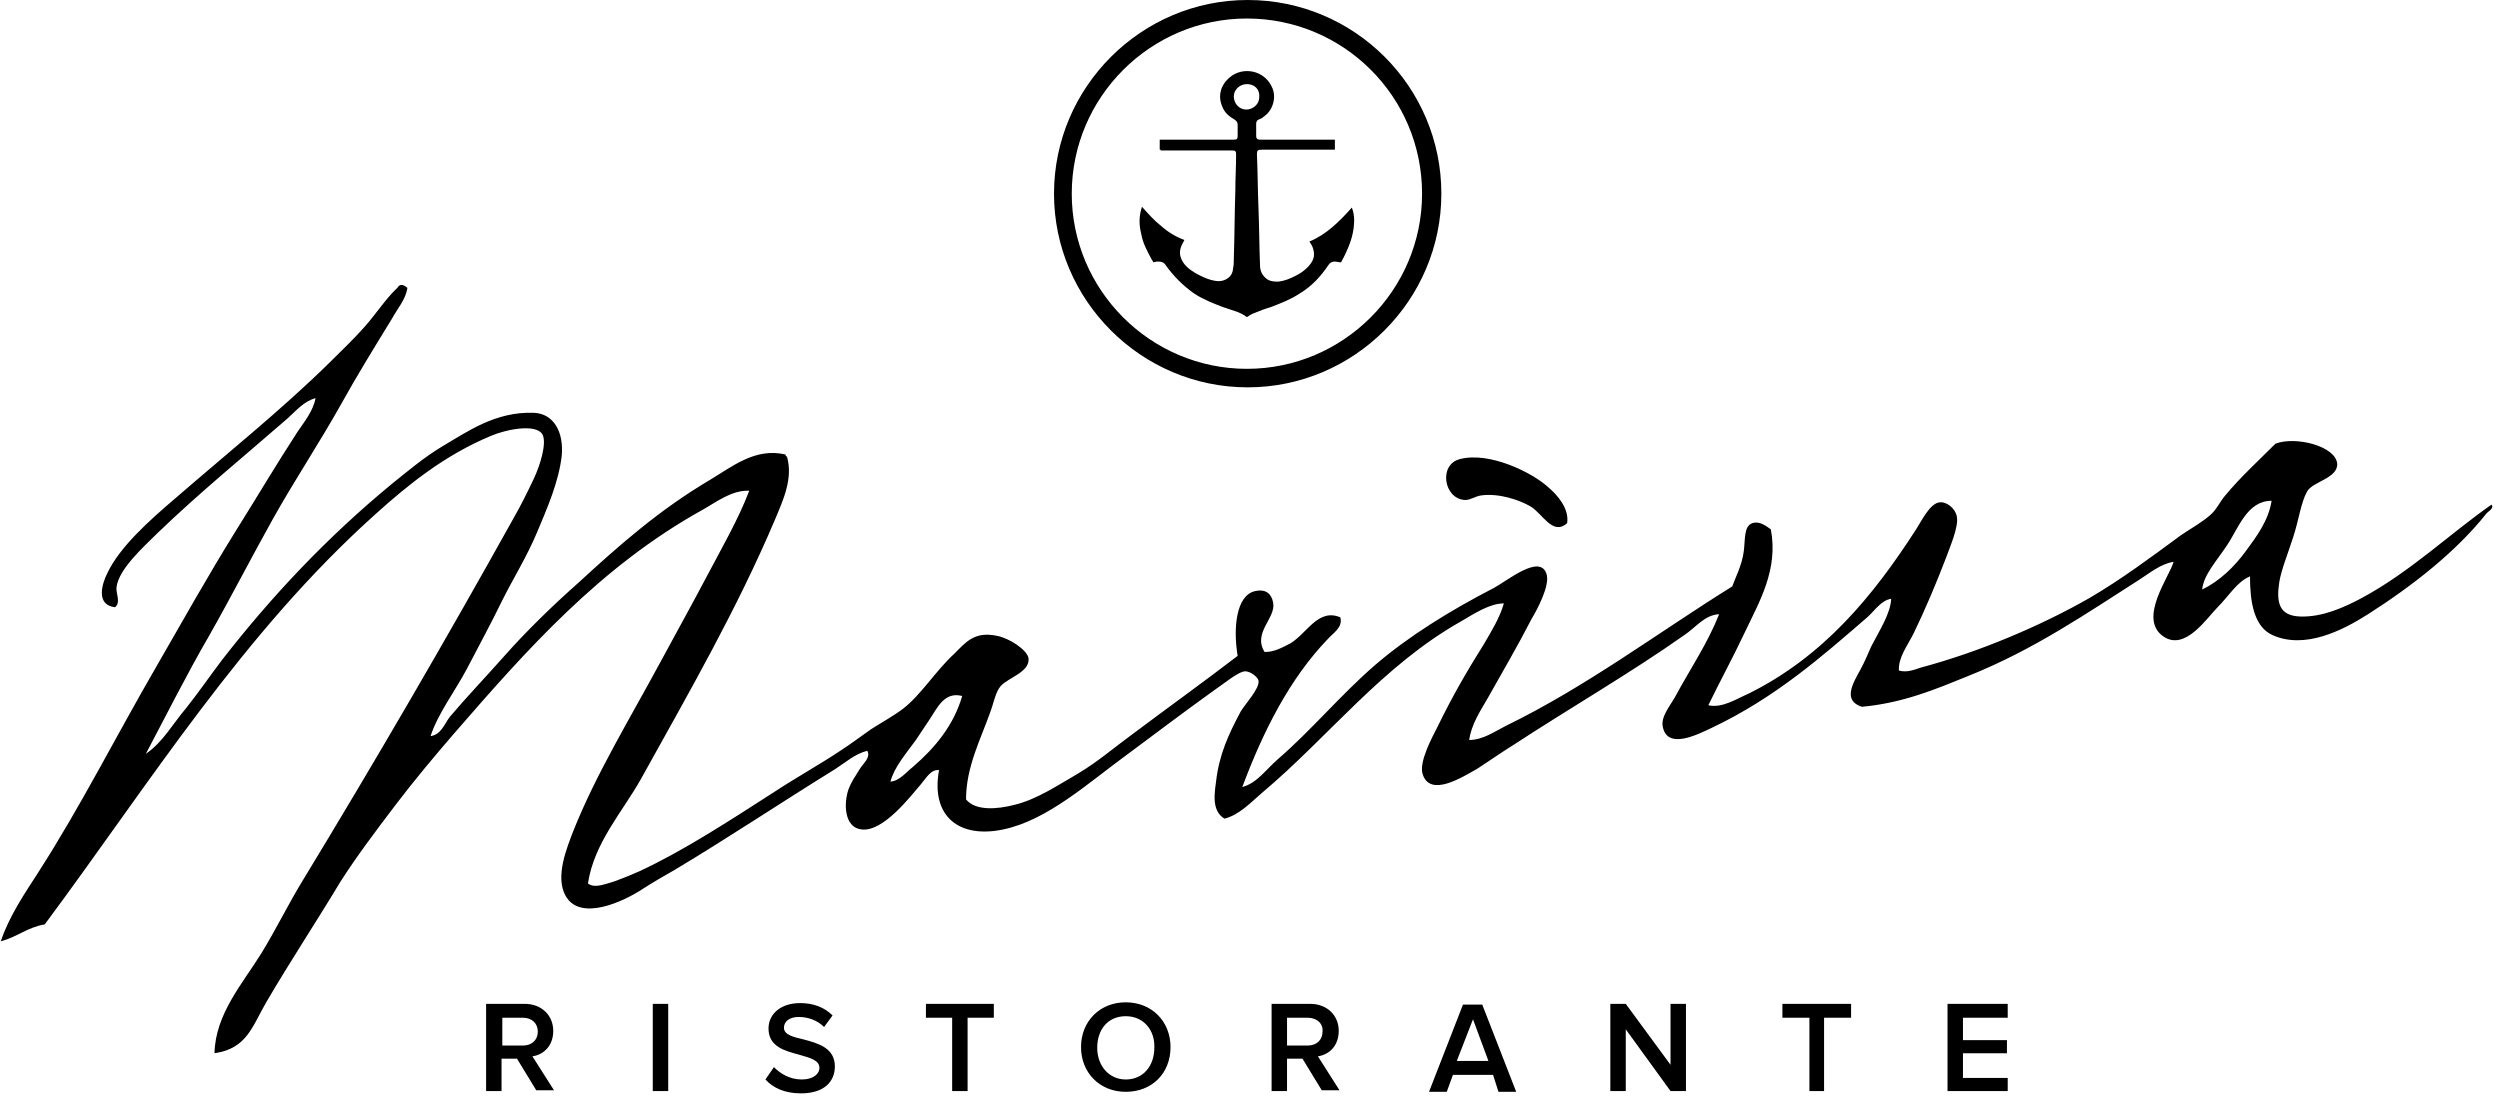 <svg width="324" height="142" fill="none" xmlns="http://www.w3.org/2000/svg"><g clip-path="url(#a)" fill="#000"><path d="M184.3 25.1c0 12.5-10.2 22.7-22.7 22.7s-22.7-10.2-22.7-22.7 10.2-22.7 22.7-22.7 22.7 10.1 22.7 22.7Zm2.5 0c0-13.9-11.3-25.1-25.1-25.1s-25.1 11.3-25.1 25.1 11.3 25.1 25.1 25.1 25.1-11.3 25.1-25.1Z"/><path d="M150.3 19.4v-1.3h9.6c.4 0 .5-.1.5-.5v-1.4c0-.3-.1-.5-.4-.7-.7-.4-1.3-.9-1.6-1.7-.6-1.4-.2-2.8 1-3.8 1.7-1.4 4.4-.9 5.4 1.2.7 1.3.2 3.1-1 3.9-.2.2-.4.3-.7.4-.2.1-.3.3-.3.5v1.6c0 .3.1.5.5.5h9.7v1.3h-9.5c-.5 0-.6.1-.6.6.1 2.3.1 4.7.2 7 .1 2.5.1 5 .2 7.4 0 .6.2 1.2.8 1.7.5.4 1.1.4 1.6.4.8-.1 1.5-.4 2.1-.7.6-.3 1.1-.6 1.6-1.1.7-.7 1.1-1.4.8-2.4-.1-.4-.3-.7-.5-1 2.2-.9 3.9-2.6 5.5-4.4.2.5.3 1.1.3 1.6 0 1.5-.4 2.8-1 4.1-.2.5-.5 1-.7 1.4-.3 0-.6-.1-.8-.1-.3 0-.6.1-.8.4-1 1.5-2.2 2.8-3.7 3.7-1.2.8-2.5 1.3-3.8 1.8-.7.2-1.5.5-2.2.8-.3.1-.6.3-.9.5-.9-.7-2-.9-3.1-1.3-1.3-.5-2.6-1-3.8-1.8-1.4-1-2.6-2.2-3.6-3.6-.3-.5-.7-.5-1.2-.5-.1 0-.3.1-.4.1-.1-.1-.1-.2-.2-.3-.6-1.1-1.2-2.2-1.4-3.4-.3-1.2-.3-2.3.1-3.5.8.9 1.6 1.8 2.5 2.5.9.8 1.9 1.4 3 1.8-.2.4-.4.7-.5 1.1-.2.7 0 1.3.4 1.9.5.7 1.3 1.2 2.1 1.6.6.3 1.3.6 2 .7.6.1 1.2 0 1.7-.4.4-.3.6-.8.6-1.2.1-.4.1-.8.1-1.2.1-3 .1-5.9.2-8.9 0-1.6.1-3.1.1-4.7 0-.4-.1-.5-.5-.5h-9.3c.1-.1 0-.1-.1-.1Zm11.3-8.5c-.9 0-1.7.7-1.7 1.6 0 .9.7 1.7 1.6 1.7.9 0 1.7-.7 1.7-1.6.1-1-.6-1.7-1.6-1.7Zm-36.9 79.3c-1.1 3.8-3.5 6.7-6.4 9.2-.9.7-1.7 1.8-2.9 1.9.5-1.9 2-3.6 3.3-5.4l1.8-2.7c1-1.5 1.9-3.6 4.2-3Zm169.7-25.3c-.4 2.6-2 4.7-3.4 6.6-1.4 1.9-3.3 3.8-5.6 4.9.2-1.9 1.8-3.6 3.2-5.7 1.5-2.2 2.6-5.8 5.8-5.8ZM51.5 37.3c-1.5 1.4-2.7 3.3-4.2 5-1.4 1.6-3 3.1-4.6 4.7-6.2 6.1-13.2 11.7-20 17.6-3.4 2.9-7.2 6.3-8.8 9.7-.7 1.4-1.5 4.1 1 4.4.8-.6.1-1.8.2-2.6.3-2.4 3.6-5.3 5.3-7 5.5-5.3 11.4-10.1 16.9-14.9 1.1-1 2.1-2.2 3.6-2.6-.3 1.6-1.4 3-2.3 4.3-2.8 4.3-5.4 8.7-8.1 13-3.6 5.8-6.9 11.7-10.3 17.6-5.1 8.8-9.8 18.1-15.2 26.5-1.8 2.8-3.8 5.7-4.9 9 2.2-.6 3.4-1.8 5.7-2.2C19.4 101.5 31.5 82 48.7 66.6c4.1-3.7 8.9-7.6 14.9-10.1 2.1-.9 5.9-1.6 6.7-.2.6 1.1-.3 4-1.1 5.7-.9 1.9-1.7 3.5-2.5 4.9-8.9 16-18.1 31.8-27.4 47.1-1.9 3.1-3.5 6.4-5.4 9.5-2.4 3.9-6 7.9-6.1 13 4.2-.6 4.9-3.5 6.7-6.6 3.1-5.3 6.6-10.6 9.6-15.6 2.1-3.3 4.6-6.6 7.1-9.9 2.5-3.3 5.2-6.5 7.7-9.4C68.2 84.3 77.7 73.5 91 66.1c1.8-1 3.8-2.6 6.1-2.5-1.4 3.7-3.5 7.3-5.5 11.1-1.9 3.6-3.9 7.2-5.9 10.9-4.1 7.6-8.5 14.8-11.4 22.1-.8 2.1-2.4 5.9-1 8.4 1.9 3.4 7.6.7 10-.9 1.4-.9 2.8-1.7 4.2-2.5 7-4.2 13.9-8.8 20.7-13 1.4-.9 2.6-2 4.2-2.4.5.9-.6 1.7-1 2.4-.5.8-1.1 1.7-1.4 2.5-.7 1.9-.6 5.1 1.7 5.3 2.8.3 6.3-4.3 7.6-5.8.7-.8 1.3-2 2.4-1.9-1.1 6 2.6 8.9 8.3 7.7 5.8-1.2 11.1-6.1 16.2-9.8 3.9-2.9 7.2-5.4 11.1-8.2 1.2-.8 3.2-2.5 4.1-2.5.6 0 1.6.7 1.7 1.2.2 1-1.7 3-2.3 4-1.6 3-2.8 5.6-3.2 9.1-.2 1.5-.6 3.8 1.1 4.8 1.9-.5 3.3-2 4.8-3.3 8.7-7.3 15.6-16.5 25.9-22.3 1.7-1 3.7-2.3 5.5-2.3-.5 1.8-1.6 3.6-2.6 5.3-2.2 3.5-4.1 6.8-6 10.7-.6 1.2-2.5 4.6-1.9 6.2 1 2.9 5 .4 7.1-.8 1.7-1.1 3.1-2.1 4.4-2.9 7.8-5.1 15.3-9.4 22.4-14.4 1.5-1 2.6-2.6 4.5-2.7-1.5 3.8-3.7 7-5.7 10.7-.6 1.1-1.9 2.6-1.6 3.9.6 3 4.5 1 6.4.1 8.2-3.9 14.2-9.2 20.1-14.3 1-.9 1.8-2.2 3.1-2.4-.1 1.9-1.4 3.9-2.6 6.2-.4.9-.8 1.9-1.4 3-1 1.8-2.3 4 .2 4.8 5.4-.5 9.6-2.3 13.8-4 8.5-3.4 15.3-8.1 22.2-12.5 1.4-.9 2.7-2 4.4-2.3-.5 1.9-4.7 7.4-1.3 9.7 2.8 1.9 5.6-2.4 7-3.8 1.5-1.5 2.5-3.3 4.2-4 0 3.3.5 6.5 2.9 7.6 4.2 1.9 9.1-.6 12.4-2.7 5.8-3.7 11.4-8.1 15.3-13 .2-.3 1.1-.7.7-1.2-5.2 3.6-10.6 8.8-17 12.2-2.1 1.1-4.9 2.4-7.8 2.3-2.8-.1-3.1-1.9-2.7-4.5.3-1.7 1.1-3.6 1.8-5.8.7-2.1 1-4.5 1.8-5.9.7-1.3 4-1.7 3.9-3.6-.2-2.3-5.4-3.6-8-2.6-2.2 2.2-4.6 4.4-6.5 6.7-.7.8-1.1 1.8-1.9 2.5-1.1 1-2.6 1.8-3.9 2.7-3.8 2.8-7.7 5.7-11.8 8.1-6.3 3.6-14.3 7-21.8 9-.9.3-1.9.7-2.9.4-.1-1.7 1.1-3.2 1.9-4.8 1.5-3.1 2.9-6.4 4.2-9.8.5-1.4 1.7-4.1 1.4-5.4-.2-1-1.3-1.9-2.2-1.8-1.3.1-2.4 2.5-3.2 3.7-5.5 8.5-11.9 16.3-21.6 21.1-1.6.7-3.4 1.9-5.2 1.5 1.5-3.1 3.2-6.2 4.8-9.6 1.8-3.8 4.3-8 3.3-13.2-.7-.5-1.5-1.1-2.4-.8-1.1.4-.9 2-1.1 3.6-.2 1.8-1.2 3.7-1.5 4.6-9.5 5.9-18.9 13-29.4 18.1-1.4.7-2.9 1.8-4.7 1.8.3-2 1.4-3.7 2.4-5.4 1.9-3.4 3.8-6.6 5.7-10.3.6-1 2.5-4.4 1.9-5.9-.9-2.5-5.1 1-6.8 1.9-5.8 3-11.1 6.3-15.4 10-4.4 3.8-8.3 8.5-12.6 12.2-1.5 1.3-2.7 3.1-4.6 3.6 2.7-7.2 6.1-14 11.1-19.2.6-.7 2-1.5 1.6-2.8-2.9-1.2-4.3 2.1-6.5 3.4-1 .5-2 1.1-3.3 1.1-1.6-2.5 1.5-4.4 1.1-6.4-.2-1.1-.9-1.8-2.3-1.5-2.5.5-2.9 4.8-2.3 8.4-4.3 3.3-8.9 6.6-13.7 10.2-2.2 1.6-4.4 3.5-6.9 5-2.6 1.5-5.4 3.4-8.3 4.1-2.3.6-5.1.8-6.3-.7 0-4.2 1.9-7.8 3.1-11.2.5-1.3.7-2.7 1.4-3.5 1-1.1 3.8-1.8 3.6-3.6-.2-1.1-2.5-2.6-4.1-2.9-2.9-.6-4 .8-5.5 2.3-2.4 2.2-4.3 5.3-6.6 7.1-1.3 1-2.8 1.8-4.2 2.7-1.3.9-2.6 1.9-4 2.8-2.7 1.8-5.6 3.4-8.5 5.3-5.9 3.8-11.9 7.7-17.5 10.3-.9.4-2.1.9-3.2 1.3-1.1.3-2.6 1-3.5.3.8-5.3 4.5-9.3 6.9-13.6 6.1-11 12.4-21.9 17.4-33.7 1-2.4 2.3-5.2 1.5-8-.1-.1-.2-.1-.2-.3-3.9-.9-6.8 1.5-9.8 3.3-6.6 3.9-11.9 8.6-16.9 13.2-3.5 3.1-6.9 6.4-9.9 9.8-2.3 2.6-4.7 5.1-6.9 7.7-.7.9-1.1 2.3-2.5 2.5 1-3 3.1-5.7 4.7-8.7 1.5-2.9 3.1-5.8 4.6-8.9 1.4-2.8 3.2-5.7 4.5-8.8 1.3-3.1 2.8-6.5 3.2-9.9.3-3.2-1.1-5.5-3.6-5.6-5-.2-8.7 2.5-11.8 4.3-2.5 1.5-4.6 3.3-6.6 4.9-8.5 7-15.7 14.7-22 22.8-1.6 2.1-3.1 4.3-4.7 6.3-1.7 2-3 4.4-5.2 5.9 2.7-5.1 5.3-10.3 8.2-15.3 2.9-5.1 5.5-10.2 8.3-15.2 2.8-5 6-9.8 8.8-14.8 2.1-3.8 4.4-7.5 6.6-11.1.7-1.3 1.8-2.5 2-4-.6-.5-1-.5-1.3 0Z"/><path d="M203.1 67.8c-1.9 1.7-3.2-1.3-4.8-2.2-1.4-.8-4-1.7-6.3-1.4-.8.1-1.4.6-2.1.6-2.8-.1-3.5-4.6-.7-5.3 3.8-1 9.3 1.7 11.4 3.6 1.2 1 2.8 2.8 2.5 4.7ZM69.7 133.7c0 1.1-.8 1.8-1.9 1.8h-2.7v-3.6h2.7c1.1 0 1.9.7 1.9 1.8Zm-.2 7.6h2.3l-2.8-4.4c1.4-.2 2.7-1.3 2.7-3.3 0-2-1.5-3.5-3.7-3.5h-5v11.3h2v-4.2h2l2.5 4.1Zm15.1.1h2v-11.3h-2v11.3Zm15.7-3.1c.8.8 2 1.6 3.6 1.6s2.3-.8 2.3-1.5c0-1-1.2-1.3-2.6-1.7-1.8-.5-4-1-4-3.4 0-1.9 1.6-3.3 4.1-3.3 1.8 0 3.2.6 4.2 1.6l-1.1 1.5c-.9-.9-2.1-1.3-3.3-1.3-1.2 0-1.9.6-1.9 1.4 0 .9 1.2 1.2 2.5 1.5 1.9.5 4.1 1.1 4.1 3.5 0 1.9-1.3 3.5-4.4 3.5-2.1 0-3.6-.7-4.6-1.8l1.1-1.6Zm23.1 3.1h2v-9.5h3.4v-1.8H120v1.8h3.4v9.5Zm26.2-5.6c0 2.3-1.4 4.1-3.7 4.1-2.2 0-3.7-1.8-3.7-4.1 0-2.4 1.4-4.1 3.7-4.1 2.3 0 3.8 1.8 3.7 4.1Zm-9.5-.1c0 3.3 2.4 5.8 5.8 5.8s5.8-2.4 5.8-5.8c0-3.3-2.4-5.8-5.8-5.8s-5.8 2.5-5.8 5.8Zm31.3-2c0 1.1-.8 1.8-1.9 1.8h-2.7v-3.6h2.7c1.1 0 2 .7 1.9 1.8Zm-.1 7.6h2.3l-2.8-4.4c1.4-.2 2.7-1.3 2.7-3.3 0-2-1.5-3.5-3.7-3.5h-5v11.3h2v-4.2h2l2.5 4.1Zm19.6-9.2 2 5.4h-4.1l2.1-5.4Zm3.3 9.4h2.3l-4.4-11.3h-2.5l-4.4 11.3h2.3l.8-2.2h5.2l.7 2.2Zm22.3-.1h2v-11.3h-2v7.9l-5.8-7.9h-2v11.3h2v-8l5.8 8Zm18 0h1.9v-9.5h3.5v-1.8H231v1.8h3.5v9.5Zm17.9 0h7.8v-1.7h-5.8v-3.2h5.7v-1.7h-5.7v-2.9h5.8v-1.8h-7.8v11.3Z"/></g><defs><clipPath id="a"><path fill="#fff" d="M0 0h324v142H0z"/></clipPath></defs></svg>